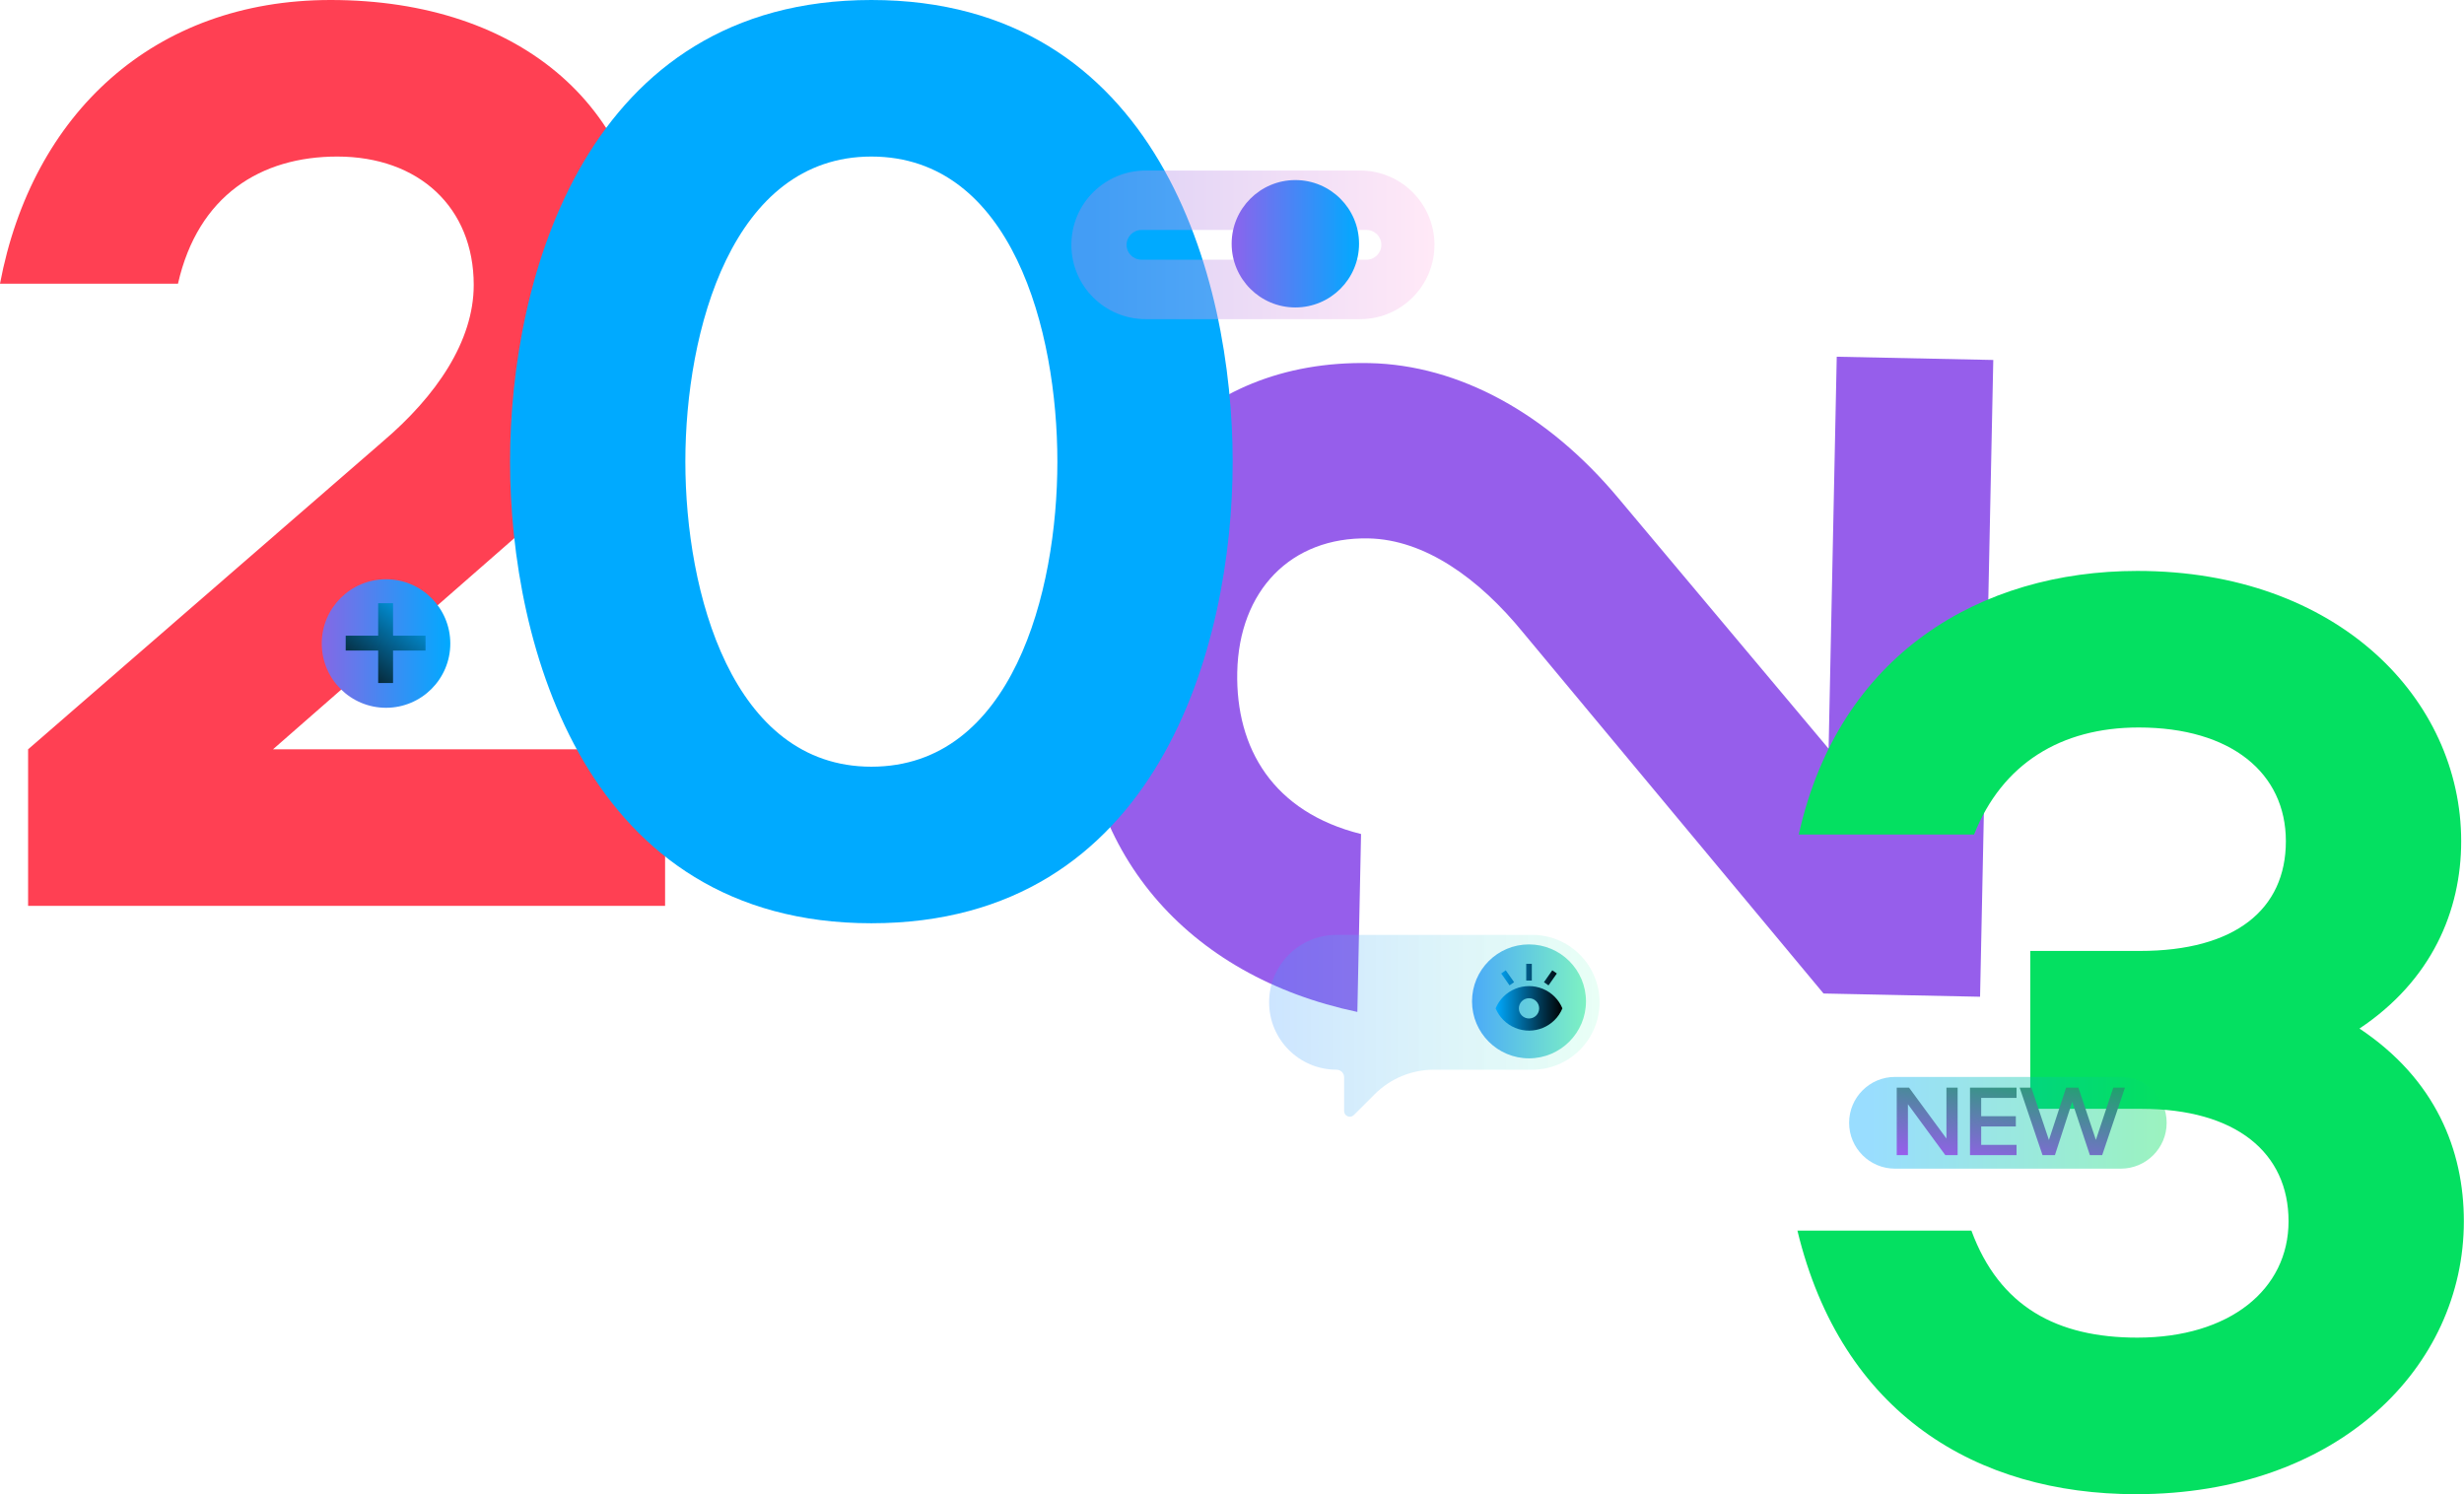 <?xml version="1.0" encoding="UTF-8"?> <svg xmlns="http://www.w3.org/2000/svg" width="1972" height="1196" viewBox="0 0 1972 1196" fill="none"> <g style="mix-blend-mode:multiply"> <path d="M218.483 599.756H532.284V725.062H22.491V599.756L306.304 353.428C349.144 317.014 379.132 273.103 379.132 228.122C379.132 166.004 335.221 125.306 269.89 125.306C208.844 125.306 158.507 156.365 142.442 227.051H0C25.704 91.034 123.164 0 264.535 0C417.687 0 519.432 87.822 519.432 225.98C519.432 297.736 481.947 369.493 415.545 427.326L218.483 599.756Z" fill="#FF4053"></path> </g> <g style="mix-blend-mode:multiply"> <path d="M1463.48 599.265L1469.99 285.531L1595.27 288.128L1584.7 797.812L1459.42 795.215L1219.03 506.357C1183.51 462.772 1140.23 431.881 1095.26 430.949C1033.15 429.661 991.554 472.719 990.2 538.036C988.935 599.069 1018.94 650.039 1089.28 667.565L1086.33 809.976C950.875 781.459 861.88 682.133 864.81 540.792C867.984 387.673 957.895 287.771 1096.02 290.634C1167.76 292.121 1238.73 331.085 1295.17 398.671L1463.48 599.265Z" fill="#965EEB"></path> </g> <g style="mix-blend-mode:multiply"> <path d="M986.541 369.493C986.541 517.29 926.565 738.985 697.373 738.985C469.251 738.985 408.205 517.29 408.205 369.493C408.205 221.696 469.251 0 697.373 0C926.565 0 986.541 221.696 986.541 369.493ZM846.241 369.493C846.241 264.535 809.827 125.306 697.373 125.306C585.989 125.306 548.505 264.535 548.505 369.493C548.505 474.45 585.989 613.679 697.373 613.679C809.827 613.679 846.241 474.45 846.241 369.493Z" fill="#00AAFF"></path> </g> <g style="mix-blend-mode:multiply"> <path d="M1709.49 1195.97C1582.04 1195.97 1473.87 1131.71 1438.52 984.984H1577.75C1600.24 1046.03 1646.3 1070.66 1710.56 1070.66C1784.45 1070.66 1831.58 1032.11 1831.58 977.487C1831.58 922.866 1789.81 887.523 1713.77 887.523H1624.88V761.146H1712.7C1788.74 761.146 1829.44 727.945 1829.44 673.325C1829.44 618.704 1785.53 582.29 1711.63 582.29C1649.51 582.29 1602.39 611.207 1579.9 667.97H1439.59C1471.72 523.386 1585.25 456.984 1710.56 456.984C1871.21 456.984 1969.74 559.799 1969.74 673.325C1969.74 729.016 1946.17 784.708 1888.34 823.264C1949.39 863.961 1971.88 920.724 1971.88 977.487C1971.88 1094.22 1871.21 1195.97 1709.49 1195.97Z" fill="#04E061"></path> </g> <g filter="url(#filter0_bi_1456_951)"> <path d="M1479.32 898.123C1479.32 877.849 1495.75 861.414 1516.03 861.414H1696.76C1717.03 861.414 1733.46 877.849 1733.46 898.123V898.123C1733.46 918.396 1717.03 934.831 1696.76 934.831H1516.03C1495.75 934.831 1479.32 918.396 1479.32 898.123V898.123Z" fill="url(#paint0_linear_1456_951)" fill-opacity="0.4"></path> </g> <path d="M1625.74 870.57L1639.81 912.462L1653.56 870.57H1663.4L1677.39 912.381L1691.3 870.57H1700.65L1682.43 924.583H1672.59L1658.44 881.958L1644.61 924.583H1634.68L1616.38 870.57H1625.74Z" fill="url(#paint1_linear_1456_951)"></path> <path d="M1585.59 878.786V893.428H1613.32V901.644H1585.59V916.367H1613.89V924.583H1576.64V870.57H1613.89V878.786H1585.59Z" fill="url(#paint2_linear_1456_951)"></path> <path d="M1566.73 870.57V924.583H1556.89L1526.96 883.829V924.583H1518.01V870.57H1527.85L1557.79 911.324V870.57H1566.73Z" fill="url(#paint3_linear_1456_951)"></path> <g filter="url(#filter1_bi_1456_951)"> <path fill-rule="evenodd" clip-rule="evenodd" d="M916.057 135.632C883.209 135.632 856.58 162.261 856.58 195.109C856.58 227.956 883.209 254.585 916.057 254.585H1087.69C1120.54 254.585 1147.17 227.956 1147.17 195.109C1147.17 162.261 1120.54 135.632 1087.69 135.632H916.057ZM912.658 183.213C906.088 183.213 900.762 188.539 900.762 195.108C900.762 201.678 906.088 207.004 912.658 207.004H1092.79C1099.36 207.004 1104.68 201.678 1104.68 195.108C1104.68 188.539 1099.36 183.213 1092.79 183.213H912.658Z" fill="url(#paint4_linear_1456_951)" fill-opacity="0.4"></path> </g> <path d="M1087.68 195.109C1087.68 223.264 1064.86 246.089 1036.7 246.089C1008.54 246.089 985.72 223.264 985.72 195.109C985.72 166.953 1008.54 144.128 1036.7 144.128C1064.86 144.128 1087.68 166.953 1087.68 195.109Z" fill="url(#paint5_linear_1456_951)"></path> <path d="M360.383 515.083C360.383 543.49 337.354 566.519 308.946 566.519C280.539 566.519 257.51 543.49 257.51 515.083C257.51 486.675 280.539 463.646 308.946 463.646C337.354 463.646 360.383 486.675 360.383 515.083Z" fill="url(#paint6_linear_1456_951)"></path> <path d="M302.67 508.809V482.815H314.566V508.809H340.56V520.705H314.566V546.7H302.67V520.705H276.676V508.809H302.67Z" fill="url(#paint7_linear_1456_951)"></path> <g filter="url(#filter2_bi_1456_951)"> <path fill-rule="evenodd" clip-rule="evenodd" d="M1068.89 747.522C1039.09 747.522 1014.93 771.679 1014.93 801.479C1014.93 831.279 1039.09 855.436 1068.89 855.436V855.436C1072.25 855.436 1074.97 858.158 1074.97 861.516V888.505C1074.97 892.567 1079.88 894.601 1082.75 891.729L1099.42 875.067C1111.98 862.498 1129.03 855.436 1146.81 855.436H1225.44C1255.24 855.436 1279.4 831.279 1279.4 801.479C1279.4 771.679 1255.24 747.522 1225.44 747.522H1068.89Z" fill="url(#paint8_linear_1456_951)" fill-opacity="0.4"></path> </g> <circle cx="1223.7" cy="801.516" r="45.598" fill="url(#paint9_linear_1456_951)"></circle> <path d="M1234.78 791.491C1227.4 788.45 1219.48 788.671 1212.63 791.491C1205.79 794.324 1200.03 799.749 1196.98 807.106C1199.81 813.927 1205.26 819.674 1212.63 822.72C1220.01 825.767 1227.93 825.547 1234.77 822.72C1241.62 819.894 1247.38 814.469 1250.43 807.112C1247.6 800.29 1242.15 794.544 1234.78 791.491ZM1223.7 815.217C1219.23 815.217 1215.59 811.589 1215.59 807.106C1215.59 802.622 1219.22 798.994 1223.7 798.994C1228.19 798.994 1231.82 802.622 1231.82 807.106C1231.82 811.589 1228.19 815.217 1223.7 815.217ZM1221.48 771.472H1225.94V784.836H1221.48V771.472ZM1245.97 779.196L1239.31 788.711L1235.66 786.159L1242.32 776.644L1245.97 779.196ZM1205.09 776.637L1211.75 786.152L1208.1 788.704L1201.44 779.196L1205.09 776.644V776.637Z" fill="url(#paint10_linear_1456_951)"></path> <defs> <filter id="filter0_bi_1456_951" x="1467.84" y="849.93" width="277.112" height="96.385" filterUnits="userSpaceOnUse" color-interpolation-filters="sRGB"> <feFlood flood-opacity="0" result="BackgroundImageFix"></feFlood> <feGaussianBlur in="BackgroundImageFix" stdDeviation="5.742"></feGaussianBlur> <feComposite in2="SourceAlpha" operator="in" result="effect1_backgroundBlur_1456_951"></feComposite> <feBlend mode="normal" in="SourceGraphic" in2="effect1_backgroundBlur_1456_951" result="shape"></feBlend> <feColorMatrix in="SourceAlpha" type="matrix" values="0 0 0 0 0 0 0 0 0 0 0 0 0 0 0 0 0 0 127 0" result="hardAlpha"></feColorMatrix> <feOffset dx="0.574" dy="0.574"></feOffset> <feComposite in2="hardAlpha" operator="arithmetic" k2="-1" k3="1"></feComposite> <feColorMatrix type="matrix" values="0 0 0 0 1 0 0 0 0 1 0 0 0 0 1 0 0 0 1 0"></feColorMatrix> <feBlend mode="normal" in2="shape" result="effect2_innerShadow_1456_951"></feBlend> </filter> <filter id="filter1_bi_1456_951" x="839.361" y="118.413" width="325.023" height="153.391" filterUnits="userSpaceOnUse" color-interpolation-filters="sRGB"> <feFlood flood-opacity="0" result="BackgroundImageFix"></feFlood> <feGaussianBlur in="BackgroundImageFix" stdDeviation="8.609"></feGaussianBlur> <feComposite in2="SourceAlpha" operator="in" result="effect1_backgroundBlur_1456_951"></feComposite> <feBlend mode="normal" in="SourceGraphic" in2="effect1_backgroundBlur_1456_951" result="shape"></feBlend> <feColorMatrix in="SourceAlpha" type="matrix" values="0 0 0 0 0 0 0 0 0 0 0 0 0 0 0 0 0 0 127 0" result="hardAlpha"></feColorMatrix> <feOffset dx="0.861" dy="0.861"></feOffset> <feComposite in2="hardAlpha" operator="arithmetic" k2="-1" k3="1"></feComposite> <feColorMatrix type="matrix" values="0 0 0 0 1 0 0 0 0 1 0 0 0 0 1 0 0 0 1 0"></feColorMatrix> <feBlend mode="normal" in2="shape" result="effect2_innerShadow_1456_951"></feBlend> </filter> <filter id="filter2_bi_1456_951" x="999.531" y="732.121" width="295.268" height="176.354" filterUnits="userSpaceOnUse" color-interpolation-filters="sRGB"> <feFlood flood-opacity="0" result="BackgroundImageFix"></feFlood> <feGaussianBlur in="BackgroundImageFix" stdDeviation="7.701"></feGaussianBlur> <feComposite in2="SourceAlpha" operator="in" result="effect1_backgroundBlur_1456_951"></feComposite> <feBlend mode="normal" in="SourceGraphic" in2="effect1_backgroundBlur_1456_951" result="shape"></feBlend> <feColorMatrix in="SourceAlpha" type="matrix" values="0 0 0 0 0 0 0 0 0 0 0 0 0 0 0 0 0 0 127 0" result="hardAlpha"></feColorMatrix> <feOffset dx="0.77" dy="0.77"></feOffset> <feComposite in2="hardAlpha" operator="arithmetic" k2="-1" k3="1"></feComposite> <feColorMatrix type="matrix" values="0 0 0 0 1 0 0 0 0 1 0 0 0 0 1 0 0 0 1 0"></feColorMatrix> <feBlend mode="normal" in2="shape" result="effect2_innerShadow_1456_951"></feBlend> </filter> <linearGradient id="paint0_linear_1456_951" x1="1729.83" y1="898.123" x2="1493.84" y2="898.123" gradientUnits="userSpaceOnUse"> <stop stop-color="#04E061"></stop> <stop offset="1" stop-color="#00AAFF"></stop> </linearGradient> <linearGradient id="paint1_linear_1456_951" x1="1733.46" y1="856.583" x2="1715.96" y2="956.531" gradientUnits="userSpaceOnUse"> <stop stop-color="#00B44C"></stop> <stop offset="1" stop-color="#965EEB"></stop> </linearGradient> <linearGradient id="paint2_linear_1456_951" x1="1733.46" y1="856.583" x2="1715.96" y2="956.531" gradientUnits="userSpaceOnUse"> <stop stop-color="#00B44C"></stop> <stop offset="1" stop-color="#965EEB"></stop> </linearGradient> <linearGradient id="paint3_linear_1456_951" x1="1733.46" y1="856.583" x2="1715.96" y2="956.531" gradientUnits="userSpaceOnUse"> <stop stop-color="#00B44C"></stop> <stop offset="1" stop-color="#965EEB"></stop> </linearGradient> <linearGradient id="paint4_linear_1456_951" x1="1143.01" y1="195.109" x2="873.185" y2="195.109" gradientUnits="userSpaceOnUse"> <stop stop-color="#FFC7EC"></stop> <stop offset="1" stop-color="#A78AE6"></stop> </linearGradient> <linearGradient id="paint5_linear_1456_951" x1="1087.68" y1="246.089" x2="978.857" y2="246.089" gradientUnits="userSpaceOnUse"> <stop stop-color="#00AAFF"></stop> <stop offset="1" stop-color="#965EEB"></stop> </linearGradient> <linearGradient id="paint6_linear_1456_951" x1="360.383" y1="566.519" x2="250.586" y2="566.519" gradientUnits="userSpaceOnUse"> <stop stop-color="#00AAFF"></stop> <stop offset="1" stop-color="#8D64E3"></stop> </linearGradient> <linearGradient id="paint7_linear_1456_951" x1="340.56" y1="482.815" x2="282.707" y2="554.982" gradientUnits="userSpaceOnUse"> <stop stop-color="#00AAFF"></stop> <stop offset="1" stop-color="#080808"></stop> </linearGradient> <linearGradient id="paint8_linear_1456_951" x1="1282.04" y1="747.522" x2="1017.58" y2="747.522" gradientUnits="userSpaceOnUse"> <stop stop-color="#91FFD1" stop-opacity="0.5"></stop> <stop offset="1" stop-color="#3D9BFF" stop-opacity="0.65"></stop> </linearGradient> <linearGradient id="paint9_linear_1456_951" x1="1270.21" y1="755.919" x2="1179.02" y2="755.919" gradientUnits="userSpaceOnUse"> <stop stop-color="#7EF2C2"></stop> <stop offset="1" stop-color="#4BABF8"></stop> </linearGradient> <linearGradient id="paint10_linear_1456_951" x1="1250.43" y1="809.334" x2="1196.98" y2="809.334" gradientUnits="userSpaceOnUse"> <stop></stop> <stop offset="1" stop-color="#00AAFF"></stop> </linearGradient> </defs> </svg> 